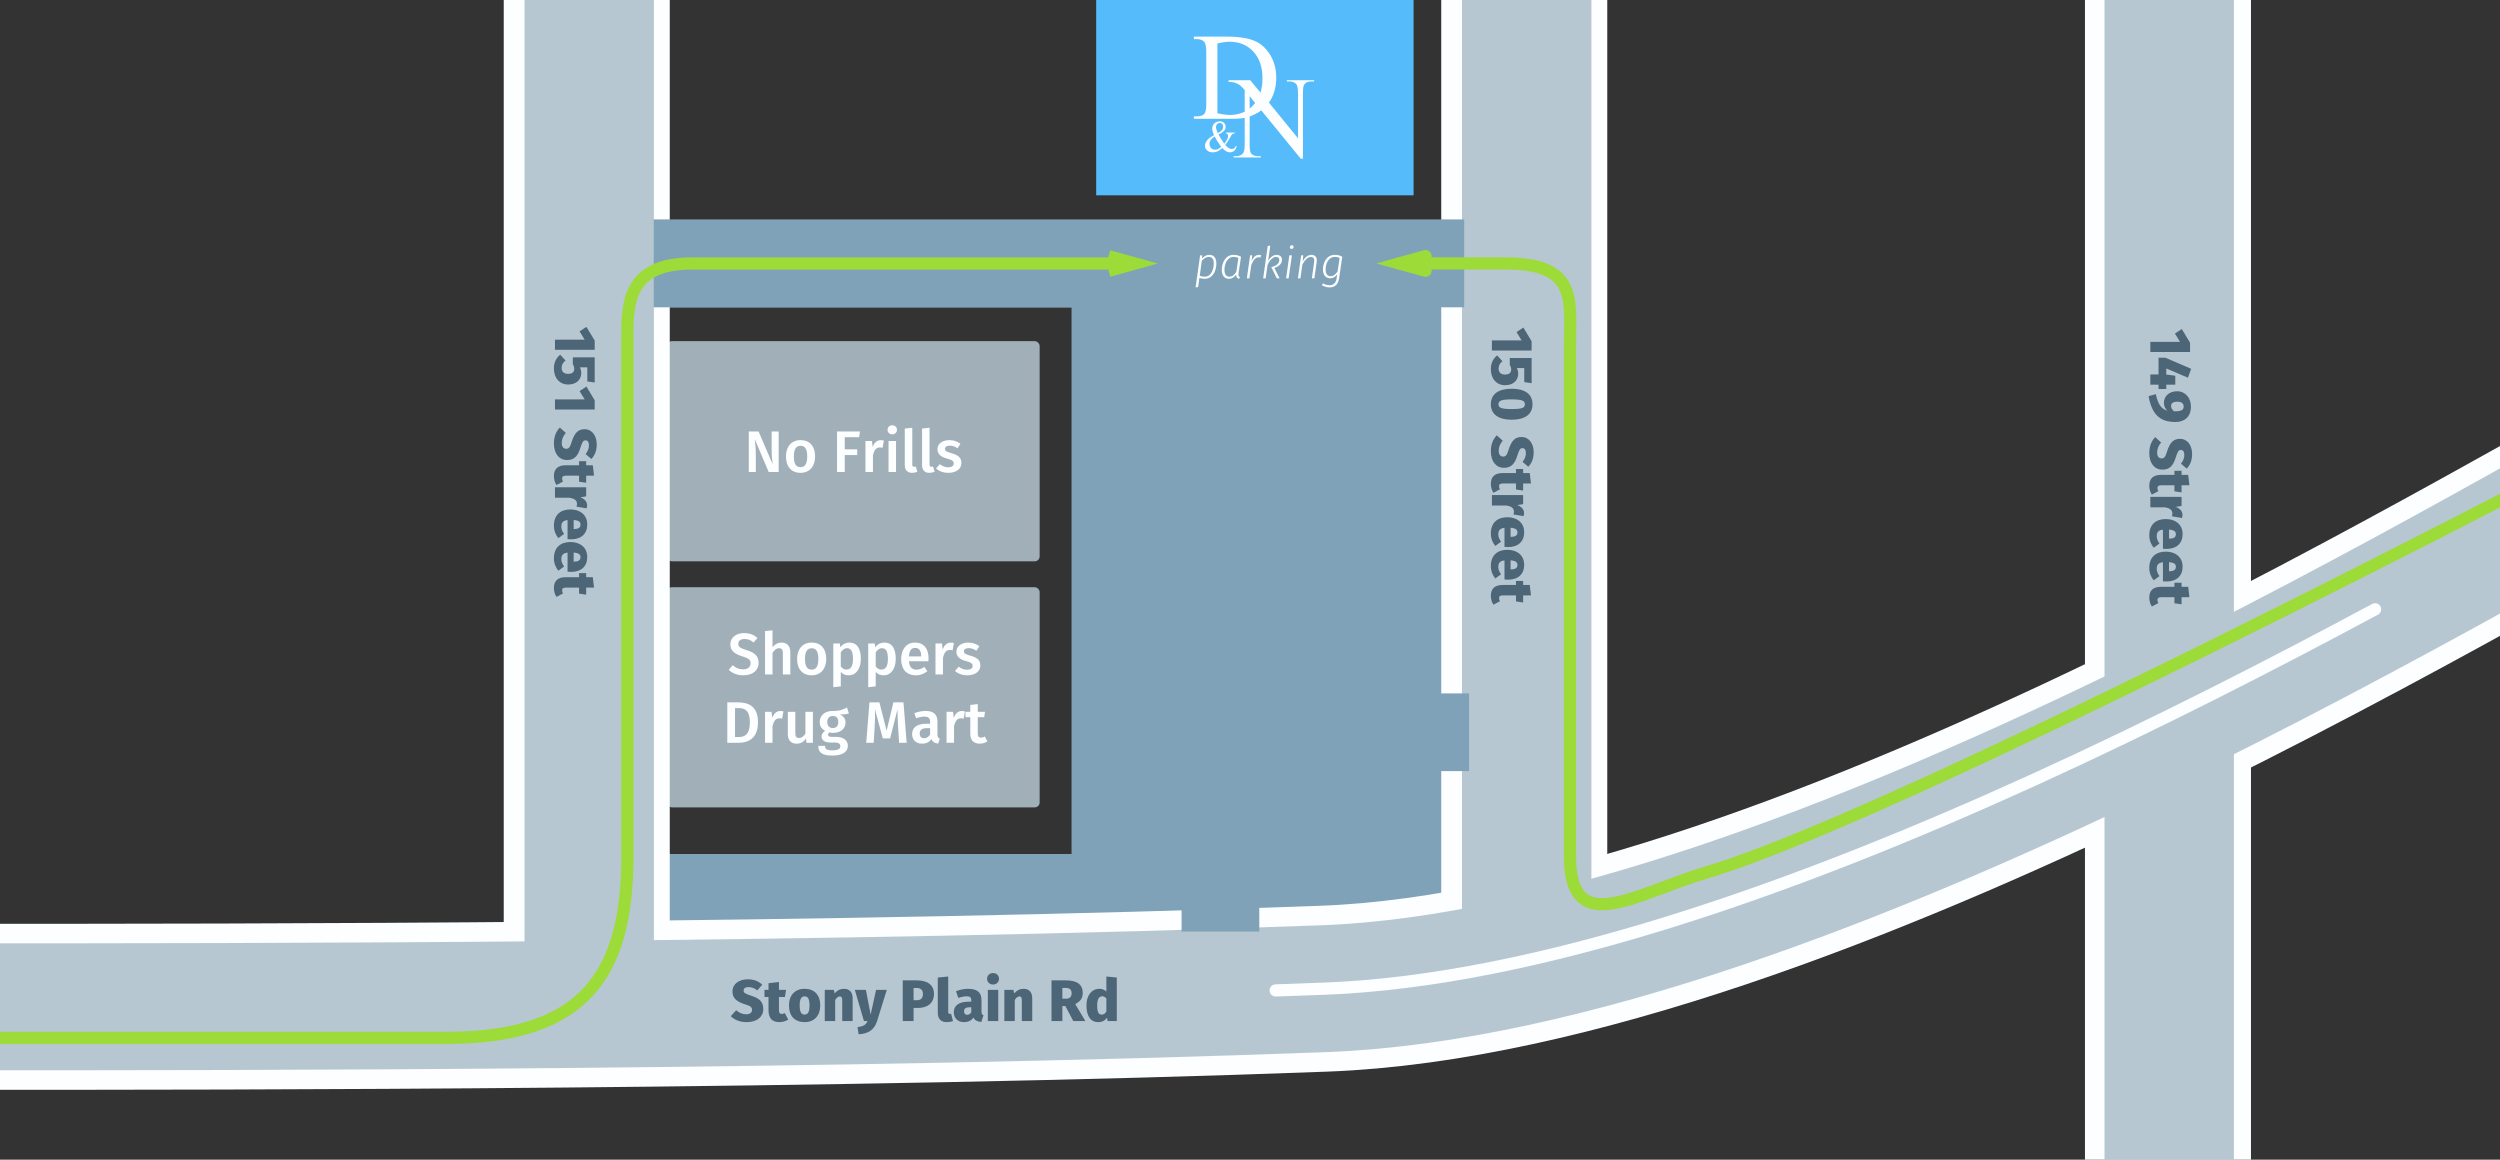 <svg width="1024" height="475" xmlns="http://www.w3.org/2000/svg" xmlns:xlink="http://www.w3.org/1999/xlink" style="background:#CEE38A"><rect width="100%" height="100%" fill="#333333" stroke="none"/><title>map</title><desc>Created with Sketch.</desc><defs><path d="M-11.477 412.393c105.032 0 355.411 0 553.805-7.427 198.394-7.427 494.393-194.15 563.353-228.1" id="a"/></defs><g fill="none"><rect fill="#A0AFB8" x="273.218" y="240.522" width="152.622" height="90.179" rx="2"/><rect fill="#A0AFB8" x="273.218" y="139.734" width="152.622" height="90.179" rx="2"/><path d="M210.306 349.798l-1.319 50.948h385.327v-294.961h-377.691l-.522 20.158h222.804v223.856h-228.6z" fill="#7FA2B8"/><path d="M888-68.208v561.235" stroke="#FCFEFF" stroke-width="68"/><path d="M624.333-82v485.924" stroke="#FCFEFF" stroke-width="68"/><path d="M240.333-82v506.063" stroke="#FCFEFF" stroke-width="68"/><use stroke="#FCFEFF" stroke-width="68" xlink:href="#a"/><use stroke="#B6C7D1" stroke-width="52" xlink:href="#a"/><path d="M888.5-68.208v561.235" stroke="#B6C7D1" stroke-width="53"/><path d="M625.333-82v485.924" stroke="#B6C7D1" stroke-width="53"/><path d="M241.333-82v506.063" stroke="#B6C7D1" stroke-width="53"/><rect fill="#55BBFA" x="449" width="130" height="80"/><path d="M522.514 405.678c6.657-.229 13.263-.466 19.814-.712 87.364-3.27 193.654-41.309 291.15-85.759 50.016-22.803 97.717-47.294 139.361-69.644" stroke="#FCFEFF" stroke-width="5" stroke-linecap="round"/><path d="M498.764 61.094c-.348.149-.709.223-1.083.223-.695 0-1.248-.241-1.658-.725-.41-.484-.615-1.045-.615-1.684 0-.579.18-1.117.539-1.612.36-.496.896-.949 1.609-1.361.363.734.696 1.349.998 1.845.303.495.847 1.281 1.632 2.356-.6.489-1.074.809-1.422.958m-.312-10.197c.265-.361.656-.542 1.173-.542.392 0 .721.141.985.421.264.281.397.636.397 1.066 0 .549-.183 1.048-.548 1.496-.366.448-.917.848-1.654 1.2-.297-.704-.496-1.237-.597-1.598-.101-.361-.152-.688-.152-.981 0-.346.133-.7.397-1.062m8.09 9.041l-.33-.242c-.119.436-.321.766-.606.99-.285.224-.633.336-1.043.336-.422 0-.841-.123-1.257-.371-.416-.247-.889-.682-1.417-1.303.654-.824 1.242-1.711 1.765-2.66.523-.949.811-1.518 1.057-1.706.247-.188.54-.303 1.048-.345v-.351h-3.555v.351c0 .03.433.126.564.287.178.215.269.46.269.734 0 .86-.522 1.917-1.568 3.171-.82-1.123-1.607-2.359-2.362-3.708 1.093-.567 1.856-1.089 2.287-1.567.431-.478.646-1.033.646-1.666 0-.615-.223-1.133-.669-1.554-.445-.421-1.022-.631-1.729-.631-.743 0-1.406.209-1.988.627-.749.537-1.123 1.316-1.123 2.337 0 .364.05.745.151 1.142.101.397.291.907.57 1.527-1.426.77-2.398 1.515-2.915 2.235-.517.719-.775 1.441-.775 2.163 0 .728.288 1.355.865 1.881.576.526 1.355.788 2.336.788.671 0 1.303-.127 1.894-.381.592-.254 1.255-.709 1.992-1.366.595.633 1.143 1.082 1.645 1.348.502.265.997.398 1.484.398.648 0 1.215-.201 1.703-.6.488-.4.841-1.021 1.061-1.863zm20.546-27.081v.51h1.062c1.251 0 2.219.414 2.798 1.074.438.487.71 1.797.71 3.761v18.435l-11.905-14.608c2.01-2.849 2.993-6.242 2.993-10.183 0-3.486-.807-6.558-2.394-9.218-1.587-2.66-3.69-4.669-6.296-5.809-2.606-1.14-6.416-1.82-11.414-1.82h-13.642v1.02h1.284c1.266 0 2.341.422 2.982 1.148.461.529.812 1.9.812 3.998v21.708c0 1.899-.302 2.996-.664 3.541-.592.909-1.717 1.237-3.13 1.237h-1.284v1.02h14.974c2.092 0 3.816-.036 5.848-.399v10.816c0 1.791-.218 3.051-.562 3.553-.563.817-1.571 1.337-2.932 1.337h-1.077v.51h11.173v-.51h-1.249c-1.236 0-2.122-.441-2.716-1.101-.422-.487-.605-1.824-.605-3.789v-11.357c1.524-.581 3.391-1.467 4.769-2.514l16.152 19.781h.917v-26.797c0-1.791.136-3.022.48-3.526.563-.817 1.481-1.31 2.827-1.31h1.264v-.51h-11.173zm-13.738 10.191c-.484.518-.99.986-1.498 1.405v-5.047l2.248 2.776c-.233.298-.491.589-.75.867zm-9.441 4.039c-1.414 0-3.229-.231-5.261-.694v-28.571c2.031-.479 3.538-.719 5.018-.719 3.946 0 7.158 1.338 9.674 4.014 2.516 2.676 3.765 6.336 3.765 10.978 0 2.116-.274 4.125-.804 5.837l-4.201-5.075h-8.881v.678c1.016 0 1.734.071 2.188.212.923.299 1.73.621 2.207.966.477.346 1.191 1.061 2.207 2.145v8.906c-2.031.88-3.731 1.322-5.912 1.322z" fill="#FCFEFF"/><rect fill="#7FA2B8" x="267.73" y="89.87" width="332" height="36"/><rect fill="#7FA2B8" x="499.891" y="284.02" width="101.849" height="31.828"/><rect fill="#7FA2B8" x="483.977" y="349.737" width="31.828" height="31.828"/><path d="M318.945 193.318v-16.584h-2.88v7.776c0 2.352.288 4.752.432 5.664l-5.784-13.44h-4.008v16.584h2.88v-6.768c0-3.072-.264-5.184-.432-6.648l5.688 13.416h4.104zm8.976-13.056c-3.768 0-6 2.712-6 6.696 0 4.176 2.232 6.72 5.976 6.72 3.744 0 5.976-2.712 5.976-6.72 0-4.152-2.208-6.696-5.952-6.696zm0 2.328c1.776 0 2.712 1.344 2.712 4.368s-.936 4.392-2.736 4.392c-1.8 0-2.736-1.344-2.736-4.392 0-3 .96-4.368 2.76-4.368zm23.976-3.504l.336-2.352h-9.384v16.584h3.168v-6.912h5.112v-2.352h-5.112v-4.968h5.88zm8.856 1.2c-1.488 0-2.712 1.008-3.312 2.832l-.288-2.496h-2.664v12.696h3.072v-6.768c.48-2.136 1.272-3.264 2.808-3.264.432 0 .744.048 1.128.144l.528-2.976c-.408-.12-.816-.168-1.272-.168zm4.704-6.096c-1.128 0-1.92.816-1.92 1.872 0 1.032.792 1.848 1.92 1.848 1.152 0 1.944-.816 1.944-1.848 0-1.056-.792-1.872-1.944-1.872zm1.56 19.128v-12.696h-3.072v12.696h3.072zm6.648-3.096v-15.024l-3.072.336v14.904c0 2.112 1.08 3.24 2.976 3.24.792 0 1.56-.168 2.184-.432l-.648-2.16c-.216.072-.48.12-.72.12-.504 0-.72-.288-.72-.984zm7.08 0v-15.024l-3.072.336v14.904c0 2.112 1.08 3.24 2.976 3.24.792 0 1.56-.168 2.184-.432l-.648-2.16c-.216.072-.48.12-.72.12-.504 0-.72-.288-.72-.984zm8.136-9.96c-2.952 0-4.896 1.584-4.896 3.696 0 1.872 1.152 3.12 3.768 3.84 2.376.672 2.88 1.008 2.88 2.112 0 .888-.888 1.488-2.28 1.488-1.272 0-2.448-.504-3.408-1.272l-1.56 1.752c1.176 1.056 2.88 1.8 5.064 1.8 2.904 0 5.352-1.392 5.352-4.032 0-2.256-1.464-3.312-4.056-4.008-2.16-.6-2.664-.984-2.664-1.824 0-.768.696-1.272 1.992-1.272 1.056 0 2.064.36 3.12 1.08l1.2-1.848c-1.2-.936-2.688-1.512-4.512-1.512z" fill="#FCFEFF"/><path d="M306.261 401.123c-3.576 0-6.24 1.92-6.24 4.968 0 2.448 1.248 4.056 5.136 5.28 2.304.696 2.88 1.176 2.88 2.28 0 1.08-.84 1.8-2.376 1.8-1.608 0-2.952-.624-4.128-1.656l-2.208 2.448c1.368 1.32 3.456 2.424 6.504 2.424 4.272 0 6.816-2.208 6.816-5.352 0-3.024-1.656-4.44-4.944-5.472-2.496-.816-3.12-1.152-3.12-2.112 0-.912.72-1.416 2.016-1.416 1.32 0 2.472.456 3.6 1.368l2.016-2.352c-1.488-1.416-3.36-2.208-5.952-2.208zm16.608 16.488l-1.416-2.664c-.456.264-.888.36-1.296.36-.696 0-1.104-.384-1.104-1.584v-5.352h2.472l.432-2.928h-2.904v-3.216l-4.272.504v2.712h-1.656v2.928h1.656v5.4c0 3.192 1.416 4.896 4.44 4.896 1.176 0 2.616-.336 3.648-1.056zm6.696-12.6c-3.984 0-6.408 2.688-6.408 6.816 0 4.368 2.448 6.84 6.408 6.84 3.984 0 6.408-2.688 6.408-6.816 0-4.368-2.448-6.84-6.408-6.84zm0 3.096c1.368 0 2.016 1.08 2.016 3.744 0 2.592-.648 3.72-2.016 3.72-1.368 0-2.016-1.056-2.016-3.744 0-2.592.648-3.72 2.016-3.72zm16.176-3.096c-1.56 0-2.76.6-3.888 1.872l-.312-1.44h-3.72v12.792h4.272v-8.64c.6-.96 1.224-1.464 1.92-1.464.576 0 .96.312.96 1.488v8.616h4.272v-9.384c0-2.448-1.344-3.84-3.504-3.84zm13.512 13.224l3.984-12.792h-4.392l-2.232 10.128-1.944-10.128h-4.536l3.744 12.792h1.464c-.672 1.536-1.632 2.184-4.104 2.448l.456 2.952c4.128-.168 6.528-2.016 7.56-5.4zm16.224-16.68h-5.712v16.68h4.44v-5.376h1.704c3.912 0 6.648-1.896 6.648-5.784 0-3.696-2.688-5.52-7.08-5.52zm.024 8.136h-1.296v-5.016h1.2c1.776 0 2.616.84 2.616 2.424 0 1.848-.912 2.592-2.52 2.592zm12.888 4.656v-14.376l-4.272.432v14.424c0 2.496 1.344 3.84 3.624 3.84.96 0 1.968-.168 2.616-.432l-.792-3.024c-.168.048-.408.096-.576.096-.36 0-.6-.24-.6-.96zm13.632-.048v-4.656c0-3.072-1.632-4.632-5.52-4.632-1.44 0-3.336.336-4.92.984l.936 2.76c1.272-.432 2.544-.672 3.336-.672 1.464 0 1.992.384 1.992 1.776v.432h-1.104c-3.936 0-6.072 1.56-6.072 4.368 0 2.352 1.632 4.008 4.176 4.008 1.512 0 2.952-.48 3.864-1.872.648 1.224 1.68 1.68 3.264 1.8l.864-2.76c-.576-.216-.816-.576-.816-1.536zm-5.88 1.368c-.816 0-1.272-.552-1.272-1.416 0-1.128.72-1.68 2.256-1.68h.72v2.064c-.384.624-.984 1.032-1.704 1.032zm10.608-17.112c-1.44 0-2.448 1.032-2.448 2.352 0 1.32 1.008 2.352 2.448 2.352s2.448-1.032 2.448-2.352c0-1.32-1.008-2.352-2.448-2.352zm2.136 19.68v-12.792h-4.272v12.792h4.272zm10.416-13.224c-1.56 0-2.76.6-3.888 1.872l-.312-1.44h-3.72v12.792h4.272v-8.64c.6-.96 1.224-1.464 1.92-1.464.576 0 .96.312.96 1.488v8.616h4.272v-9.384c0-2.448-1.344-3.84-3.504-3.84zm17.064 7.08l3.264 6.144h4.944l-4.152-6.96c2.088-1.104 3.072-2.376 3.072-4.536 0-3.552-2.352-5.184-7.008-5.184h-5.784v16.68h4.44v-6.144h1.224zm-1.224-3.024v-4.416h1.248c1.68 0 2.544.648 2.544 2.088 0 1.608-.792 2.328-2.304 2.328h-1.488zm22.296-8.664l-4.272-.432v6.144c-.744-.696-1.728-1.104-2.784-1.104-3.36 0-5.376 2.832-5.376 6.792 0 4.152 1.56 6.864 4.848 6.864 1.776 0 2.928-.864 3.624-1.848l.168 1.416h3.792v-17.832zm-6.144 15.192c-1.104 0-1.896-.648-1.896-3.768 0-2.736.888-3.744 2.088-3.744.696 0 1.176.336 1.68.888v5.352c-.528.864-1.152 1.272-1.872 1.272z" fill="#4C6677"/><path d="M227.312 143.289h16.272v-3.792l-3.384-5.616-2.808 1.848 2.088 3.408h-12.168v4.152zm13.248 12.936l3.024.456v-10.32h-8.952v2.832c.432.72.576 1.248.576 1.848 0 1.248-.648 2.088-2.52 2.088-1.728 0-2.64-.912-2.64-2.448 0-1.272.6-2.256 1.584-3.024l-2.184-2.376c-1.488 1.224-2.568 3-2.568 5.592 0 4.032 2.352 6.624 5.856 6.624 3.408 0 5.352-2.04 5.352-4.704 0-.72-.168-1.536-.528-2.328h3v5.76zm-13.248 11.52h16.272v-3.792l-3.384-5.616-2.808 1.848 2.088 3.408h-12.168v4.152zm17.112 14.304c0-3.576-1.92-6.24-4.968-6.24-2.448 0-4.056 1.248-5.28 5.136-.696 2.304-1.176 2.88-2.28 2.88-1.08 0-1.8-.84-1.8-2.376 0-1.608.624-2.952 1.656-4.128l-2.448-2.208c-1.32 1.368-2.424 3.456-2.424 6.504 0 4.272 2.208 6.816 5.352 6.816 3.024 0 4.44-1.656 5.472-4.944.816-2.496 1.152-3.12 2.112-3.12.912 0 1.416.72 1.416 2.016 0 1.32-.456 2.472-1.368 3.6l2.352 2.016c1.416-1.488 2.208-3.36 2.208-5.952zm-16.488 16.608l2.664-1.416c-.264-.456-.36-.888-.36-1.296 0-.696.384-1.104 1.584-1.104h5.352v2.472l2.928.432v-2.904h3.216l-.504-4.272h-2.712v-1.656h-2.928v1.656h-5.4c-3.192 0-4.896 1.416-4.896 4.44 0 1.176.336 2.616 1.056 3.648zm12.552 8.28c0-1.416-1.104-2.712-2.808-3.24l2.424-.384v-3.72h-12.792v4.272h6.072c1.8.384 2.952.984 2.952 2.52 0 .408-.072.768-.192 1.152l4.128.696c.144-.456.216-.816.216-1.296zm-6.576 13.968c4.224 0 6.624-2.352 6.624-6.072 0-4.08-3.096-6.168-6.888-6.168-3.96 0-6.768 2.16-6.768 6.648 0 2.136.792 3.864 1.824 5.112l2.352-1.728c-.768-1.104-1.128-1.992-1.128-2.976 0-1.488.48-2.472 2.544-2.712v7.824c.432.024 1.032.072 1.44.072zm1.056-4.2v-3.72c2.136.168 2.808.792 2.808 1.92 0 1.368-1.128 1.776-2.664 1.8h-.144zm-1.056 17.544c4.224 0 6.624-2.352 6.624-6.072 0-4.08-3.096-6.168-6.888-6.168-3.96 0-6.768 2.16-6.768 6.648 0 2.136.792 3.864 1.824 5.112l2.352-1.728c-.768-1.104-1.128-1.992-1.128-2.976 0-1.488.48-2.472 2.544-2.712v7.824c.432.024 1.032.072 1.44.072zm1.056-4.2v-3.72c2.136.168 2.808.792 2.808 1.92 0 1.368-1.128 1.776-2.664 1.8h-.144zm-7.032 14.448l2.664-1.416c-.264-.456-.36-.888-.36-1.296 0-.696.384-1.104 1.584-1.104h5.352v2.472l2.928.432v-2.904h3.216l-.504-4.272h-2.712v-1.656h-2.928v1.656h-5.4c-3.192 0-4.896 1.416-4.896 4.44 0 1.176.336 2.616 1.056 3.648z" fill="#4C6677"/><path d="M611.082 143.575h16.272v-3.792l-3.384-5.616-2.808 1.848 2.088 3.408h-12.168v4.152zm13.248 12.936l3.024.456v-10.32h-8.952v2.832c.432.72.576 1.248.576 1.848 0 1.248-.648 2.088-2.52 2.088-1.728 0-2.64-.912-2.64-2.448 0-1.272.6-2.256 1.584-3.024l-2.184-2.376c-1.488 1.224-2.568 3-2.568 5.592 0 4.032 2.352 6.624 5.856 6.624 3.408 0 5.352-2.04 5.352-4.704 0-.72-.168-1.536-.528-2.328h3v5.76zm3.384 9.072c0-4.104-3.024-6.36-8.52-6.36-5.472 0-8.544 2.256-8.544 6.36 0 4.104 3.072 6.336 8.544 6.336s8.52-2.232 8.52-6.336zm-3.12 0c0 1.44-1.08 1.968-5.4 1.968-4.296 0-5.424-.528-5.424-1.968 0-1.464 1.248-1.992 5.424-1.992 4.152 0 5.4.528 5.4 1.992zm3.6 19.656c0-3.576-1.92-6.24-4.968-6.24-2.448 0-4.056 1.248-5.28 5.136-.696 2.304-1.176 2.88-2.28 2.88-1.08 0-1.8-.84-1.8-2.376 0-1.608.624-2.952 1.656-4.128l-2.448-2.208c-1.32 1.368-2.424 3.456-2.424 6.504 0 4.272 2.208 6.816 5.352 6.816 3.024 0 4.44-1.656 5.472-4.944.816-2.496 1.152-3.12 2.112-3.12.912 0 1.416.72 1.416 2.016 0 1.32-.456 2.472-1.368 3.6l2.352 2.016c1.416-1.488 2.208-3.36 2.208-5.952zm-16.488 16.608l2.664-1.416c-.264-.456-.36-.888-.36-1.296 0-.696.384-1.104 1.584-1.104h5.352v2.472l2.928.432v-2.904h3.216l-.504-4.272h-2.712v-1.656h-2.928v1.656h-5.4c-3.192 0-4.896 1.416-4.896 4.44 0 1.176.336 2.616 1.056 3.648zm12.552 8.28c0-1.416-1.104-2.712-2.808-3.24l2.424-.384v-3.72h-12.792v4.272h6.072c1.8.384 2.952.984 2.952 2.52 0 .408-.072.768-.192 1.152l4.128.696c.144-.456.216-.816.216-1.296zm-6.576 13.968c4.224 0 6.624-2.352 6.624-6.072 0-4.08-3.096-6.168-6.888-6.168-3.96 0-6.768 2.16-6.768 6.648 0 2.136.792 3.864 1.824 5.112l2.352-1.728c-.768-1.104-1.128-1.992-1.128-2.976 0-1.488.48-2.472 2.544-2.712v7.824c.432.024 1.032.072 1.44.072zm1.056-4.2v-3.72c2.136.168 2.808.792 2.808 1.92 0 1.368-1.128 1.776-2.664 1.8h-.144zm-1.056 17.544c4.224 0 6.624-2.352 6.624-6.072 0-4.08-3.096-6.168-6.888-6.168-3.96 0-6.768 2.16-6.768 6.648 0 2.136.792 3.864 1.824 5.112l2.352-1.728c-.768-1.104-1.128-1.992-1.128-2.976 0-1.488.48-2.472 2.544-2.712v7.824c.432.024 1.032.072 1.44.072zm1.056-4.2v-3.72c2.136.168 2.808.792 2.808 1.92 0 1.368-1.128 1.776-2.664 1.8h-.144zm-7.032 14.448l2.664-1.416c-.264-.456-.36-.888-.36-1.296 0-.696.384-1.104 1.584-1.104h5.352v2.472l2.928.432v-2.904h3.216l-.504-4.272h-2.712v-1.656h-2.928v1.656h-5.4c-3.192 0-4.896 1.416-4.896 4.44 0 1.176.336 2.616 1.056 3.648z" fill="#4C6677"/><path d="M304.787 259.309c-3.264 0-5.64 1.824-5.64 4.584 0 2.52 1.512 3.912 4.992 4.992 2.592.792 3.288 1.416 3.288 2.808 0 1.608-1.272 2.472-3.048 2.472-1.728 0-3.072-.624-4.224-1.704l-1.68 1.872c1.368 1.344 3.336 2.28 5.976 2.28 3.96 0 6.288-2.112 6.288-5.088 0-3.12-2.016-4.32-4.92-5.232-2.76-.864-3.408-1.392-3.408-2.592 0-1.296 1.08-1.968 2.568-1.968 1.368 0 2.52.432 3.672 1.44l1.608-1.824c-1.44-1.32-3.048-2.04-5.472-2.04zm15.336 3.888c-1.536 0-2.712.672-3.696 1.872v-6.888l-3.072.312v17.76h3.072v-8.856c.744-1.152 1.584-1.896 2.664-1.896.936 0 1.56.456 1.56 2.04v8.712h3.072v-9.192c0-2.4-1.344-3.864-3.6-3.864zm12.36 0c-3.768 0-6 2.712-6 6.696 0 4.176 2.232 6.72 5.976 6.72 3.744 0 5.976-2.712 5.976-6.72 0-4.152-2.208-6.696-5.952-6.696zm0 2.328c1.776 0 2.712 1.344 2.712 4.368s-.936 4.392-2.736 4.392c-1.8 0-2.736-1.344-2.736-4.392 0-3 .96-4.368 2.76-4.368zm15.36-2.328c-1.296 0-2.664.6-3.672 1.92l-.168-1.56h-2.688v17.928l3.072-.336v-5.928c.792.936 1.896 1.392 3.192 1.392 3.216 0 5.016-2.856 5.016-6.744 0-4.056-1.392-6.672-4.752-6.672zm-1.128 11.064c-.96 0-1.728-.432-2.328-1.32v-5.712c.6-.984 1.488-1.728 2.544-1.728 1.584 0 2.448 1.176 2.448 4.392 0 3.072-.984 4.368-2.664 4.368zm15.432-11.064c-1.296 0-2.664.6-3.672 1.92l-.168-1.56h-2.688v17.928l3.072-.336v-5.928c.792.936 1.896 1.392 3.192 1.392 3.216 0 5.016-2.856 5.016-6.744 0-4.056-1.392-6.672-4.752-6.672zm-1.128 11.064c-.96 0-1.728-.432-2.328-1.32v-5.712c.6-.984 1.488-1.728 2.544-1.728 1.584 0 2.448 1.176 2.448 4.392 0 3.072-.984 4.368-2.664 4.368zm19.32-4.656c0-4.008-2.04-6.408-5.592-6.408-3.6 0-5.64 2.928-5.64 6.792 0 4.008 2.112 6.624 6.048 6.624 1.92 0 3.456-.696 4.704-1.704l-1.272-1.752c-1.104.768-2.04 1.128-3.168 1.128-1.68 0-2.904-.84-3.12-3.432h7.968c.024-.336.072-.84.072-1.248zm-3.048-.744h-4.992c.168-2.52 1.08-3.48 2.52-3.48 1.728 0 2.472 1.248 2.472 3.336v.144zm12.144-5.64c-1.488 0-2.712 1.008-3.312 2.832l-.288-2.496h-2.664v12.696h3.072v-6.768c.48-2.136 1.272-3.264 2.808-3.264.432 0 .744.048 1.128.144l.528-2.976c-.408-.12-.816-.168-1.272-.168zm7.2-.024c-2.952 0-4.896 1.584-4.896 3.696 0 1.872 1.152 3.12 3.768 3.84 2.376.672 2.88 1.008 2.88 2.112 0 .888-.888 1.488-2.28 1.488-1.272 0-2.448-.504-3.408-1.272l-1.56 1.752c1.176 1.056 2.88 1.8 5.064 1.8 2.904 0 5.352-1.392 5.352-4.032 0-2.256-1.464-3.312-4.056-4.008-2.16-.6-2.664-.984-2.664-1.824 0-.768.696-1.272 1.992-1.272 1.056 0 2.064.36 3.12 1.08l1.2-1.848c-1.2-.936-2.688-1.512-4.512-1.512zm-94.656 24.472h-4.08v16.584h4.512c3.96 0 8.064-1.656 8.064-8.376 0-6.864-4.128-8.208-8.496-8.208zm-.912 2.376h1.464c2.448 0 4.608.84 4.608 5.832 0 4.896-2.04 6-4.512 6h-1.56v-11.832zm18.552 1.176c-1.488 0-2.712 1.008-3.312 2.832l-.288-2.496h-2.664v12.696h3.072v-6.768c.48-2.136 1.272-3.264 2.808-3.264.432 0 .744.048 1.128.144l.528-2.976c-.408-.12-.816-.168-1.272-.168zm13.344 13.032v-12.696h-3.072v8.928c-.672 1.104-1.536 1.8-2.568 1.8-1.056 0-1.56-.504-1.56-1.992v-8.736h-3.072v9.12c0 2.448 1.248 3.936 3.552 3.936 1.728 0 2.952-.696 3.888-2.136l.168 1.776h2.664zm14.736-12.024l-.768-2.448c-1.536.816-2.928 1.488-5.928 1.416-3.072 0-5.256 1.8-5.256 4.56 0 1.632.672 2.76 2.232 3.576-.936.576-1.488 1.464-1.488 2.352 0 1.32 1.08 2.448 3.624 2.448h1.92c1.416 0 2.16.576 2.16 1.512 0 1.008-.72 1.68-3.192 1.68-2.52 0-3.072-.552-3.072-1.824h-2.76c0 2.544 1.272 3.984 5.784 3.984 4.152 0 6.336-1.512 6.336-4.056 0-2.088-1.824-3.6-4.632-3.6h-1.944c-1.272 0-1.536-.432-1.536-.888 0-.384.216-.72.528-.936.48.144.96.192 1.512.192 3.192 0 5.112-1.8 5.112-4.272 0-1.584-.768-2.568-2.304-3.264 1.512 0 2.712-.096 3.672-.432zm-6.648 1.056c1.536 0 2.304.792 2.304 2.4 0 1.608-.792 2.52-2.256 2.52-1.416 0-2.256-.96-2.256-2.496 0-1.464.816-2.424 2.208-2.424zm30.312 10.968l-1.296-16.584h-4.128l-2.784 11.616-2.952-11.616h-4.08l-1.32 16.584h3.072l.408-6.84c.144-2.376.192-4.656.096-6.888l3.216 11.928h3l3.024-11.904c-.048 1.752.072 4.32.216 6.768l.432 6.936h3.096zm12.624-3.36v-5.328c0-2.808-1.488-4.368-4.872-4.368-1.44 0-3.048.312-4.608.912l.72 2.088c1.272-.432 2.496-.672 3.36-.672 1.632 0 2.376.552 2.376 2.208v.72h-1.584c-3.696 0-5.784 1.488-5.784 4.248 0 2.304 1.56 3.912 4.104 3.912 1.512 0 2.904-.552 3.792-1.896.504 1.224 1.416 1.728 2.808 1.848l.648-2.04c-.624-.24-.96-.6-.96-1.632zm-5.472 1.488c-1.176 0-1.8-.696-1.8-1.92 0-1.488.984-2.208 2.976-2.208h1.272v2.568c-.576 1.008-1.368 1.56-2.448 1.56zm15.456-11.16c-1.488 0-2.712 1.008-3.312 2.832l-.288-2.496h-2.664v12.696h3.072v-6.768c.48-2.136 1.272-3.264 2.808-3.264.432 0 .744.048 1.128.144l.528-2.976c-.408-.12-.816-.168-1.272-.168zm10.464 12.432l-1.08-1.992c-.552.336-1.032.48-1.512.48-.936 0-1.344-.504-1.344-1.752v-6.624h2.64l.312-2.208h-2.952v-3.168l-3.072.36v2.808h-1.992v2.208h1.992v6.696c0 2.712 1.32 4.128 3.816 4.152 1.128 0 2.28-.312 3.192-.96z" fill="#FCFEFF"/><path d="M-38 425.124h220.714c56.188 0 74.266-25.462 74.266-74.266v-215.367c0-14.853 3.09-27.559 26.456-27.559h181.444" stroke="#9DDB39" stroke-width="5"/><path d="M454.08 110.931l10.8-3-10.8-3" stroke="#9DDB39" stroke-width="5"/><path d="M573.095 107.906h43.523c29.731 0 26.456 14.828 26.456 33.924v209.002c0 33.976 26.79 15.138 56.271 6.392 86.81-25.754 409.518-196.272 409.518-196.272" stroke="#9DDB39" stroke-width="5" stroke-linecap="round"/><path d="M583.895 110.906l-10.8-3 10.8-3" stroke="#9DDB39" stroke-width="5" stroke-linecap="round"/><path d="M880.774 144.178h16.272v-3.792l-3.384-5.616-2.808 1.848 2.088 3.408h-12.168v4.152zm3.36 15.144h3.168v-1.752h3.696v-3.672l-3.696-.48v-2.496l8.88 3.792 1.32-3.648-10.56-4.536h-2.808v6.84l-3.36.024v4.176h3.36v1.752zm13.272 7.224c0-3.576-2.28-6.288-5.688-6.288-3.36 0-5.376 2.16-5.376 4.68 0 1.488.504 2.448 1.416 3.288-2.664-.792-3.816-2.712-4.752-6.792l-2.952.84c1.32 7.248 4.44 10.584 11.04 10.584 3.672 0 6.312-2.136 6.312-6.312zm-8.136-.24c0-.96.576-1.776 2.64-1.776 1.68 0 2.52.792 2.52 1.968 0 1.512-1.008 1.992-3.912 1.968-.84-.6-1.248-1.392-1.248-2.16zm8.616 19.68c0-3.576-1.92-6.24-4.968-6.24-2.448 0-4.056 1.248-5.28 5.136-.696 2.304-1.176 2.88-2.28 2.88-1.08 0-1.8-.84-1.8-2.376 0-1.608.624-2.952 1.656-4.128l-2.448-2.208c-1.32 1.368-2.424 3.456-2.424 6.504 0 4.272 2.208 6.816 5.352 6.816 3.024 0 4.44-1.656 5.472-4.944.816-2.496 1.152-3.12 2.112-3.12.912 0 1.416.72 1.416 2.016 0 1.32-.456 2.472-1.368 3.6l2.352 2.016c1.416-1.488 2.208-3.36 2.208-5.952zm-16.488 16.608l2.664-1.416c-.264-.456-.36-.888-.36-1.296 0-.696.384-1.104 1.584-1.104h5.352v2.472l2.928.432v-2.904h3.216l-.504-4.272h-2.712v-1.656h-2.928v1.656h-5.4c-3.192 0-4.896 1.416-4.896 4.44 0 1.176.336 2.616 1.056 3.648zm12.552 8.28c0-1.416-1.104-2.712-2.808-3.24l2.424-.384v-3.72h-12.792v4.272h6.072c1.8.384 2.952.984 2.952 2.52 0 .408-.072.768-.192 1.152l4.128.696c.144-.456.216-.816.216-1.296zm-6.576 13.968c4.224 0 6.624-2.352 6.624-6.072 0-4.08-3.096-6.168-6.888-6.168-3.96 0-6.768 2.16-6.768 6.648 0 2.136.792 3.864 1.824 5.112l2.352-1.728c-.768-1.104-1.128-1.992-1.128-2.976 0-1.488.48-2.472 2.544-2.712v7.824c.432.024 1.032.072 1.44.072zm1.056-4.2v-3.72c2.136.168 2.808.792 2.808 1.92 0 1.368-1.128 1.776-2.664 1.8h-.144zm-1.056 17.544c4.224 0 6.624-2.352 6.624-6.072 0-4.08-3.096-6.168-6.888-6.168-3.96 0-6.768 2.16-6.768 6.648 0 2.136.792 3.864 1.824 5.112l2.352-1.728c-.768-1.104-1.128-1.992-1.128-2.976 0-1.488.48-2.472 2.544-2.712v7.824c.432.024 1.032.072 1.44.072zm1.056-4.2v-3.72c2.136.168 2.808.792 2.808 1.92 0 1.368-1.128 1.776-2.664 1.8h-.144zm-7.032 14.448l2.664-1.416c-.264-.456-.36-.888-.36-1.296 0-.696.384-1.104 1.584-1.104h5.352v2.472l2.928.432v-2.904h3.216l-.504-4.272h-2.712v-1.656h-2.928v1.656h-5.4c-3.192 0-4.896 1.416-4.896 4.44 0 1.176.336 2.616 1.056 3.648z" fill="#4C6677"/><path d="M495.376 104.388c-1.134 0-2.106.486-3.042 1.494l.108-1.296h-.882l-1.854 13.14 1.062-.144.504-3.744c.72.252 1.332.36 2.106.36 3.654 0 4.842-3.672 4.842-6.246 0-2.304-1.026-3.564-2.844-3.564zm-.234.864c1.278 0 2.016.81 2.016 2.628 0 2.16-.9 5.454-3.744 5.454-.864 0-1.404-.144-1.998-.378l.846-6.12c.828-.9 1.674-1.584 2.88-1.584zm10.134-.864c-3.546 0-4.842 3.618-4.842 6.156 0 2.25 1.08 3.654 2.97 3.654 1.188 0 2.196-.684 2.898-1.71 0 1.152.486 1.548 1.26 1.71l.306-.738c-.378-.162-.594-.36-.594-.954l.036-.558 1.026-6.786c-.99-.504-1.836-.774-3.06-.774zm.036.846c.792 0 1.368.162 1.926.432l-.846 5.67c-.792 1.224-1.656 1.998-2.808 1.998-1.296 0-2.052-.954-2.052-2.79 0-2.178 1.008-5.31 3.78-5.31zm10.368-.846c-1.296 0-2.304.9-3.006 2.484l.252-2.286h-.882l-1.332 9.414h1.026l.774-5.364c.774-2.016 1.656-3.24 3.024-3.24.252 0 .504.018.756.09l.288-.972c-.216-.072-.54-.126-.9-.126zm3.744 2.502l.882-6.264-1.044.126-1.872 13.248h1.026l.774-5.49c.954-2.07 2.196-3.276 3.51-3.276.9 0 1.296.504 1.296 1.26 0 1.386-1.08 2.322-3.276 2.934l2.25 4.572h1.152l-2.142-4.248c2.034-.648 3.114-1.818 3.114-3.384 0-1.206-.9-1.98-2.16-1.98-1.26 0-2.502.738-3.51 2.502zm9.72-6.444c-.432 0-.756.288-.81.702-.072.45.216.81.702.81.45 0 .756-.306.81-.702.072-.45-.198-.81-.702-.81zm-1.314 13.554l1.332-9.414h-1.044l-1.332 9.414h1.044zm9.324-9.612c-1.35 0-2.628.972-3.564 2.538l.234-2.34h-.864l-1.332 9.414h1.026l.792-5.634c.918-1.728 2.106-3.096 3.402-3.096 1.116 0 1.638.558 1.422 2.124l-.936 6.606h1.044l.936-6.696c.27-1.818-.504-2.916-2.16-2.916zm9.594 0c-3.546 0-4.878 3.456-4.878 6.012.018 2.196 1.116 3.6 3.006 3.6 1.152 0 2.142-.666 2.826-1.62l-.216 1.566c-.306 2.268-1.584 2.88-2.952 2.88-1.08 0-1.98-.396-2.664-.774l-.414.792c.828.486 1.926.882 3.114.882 1.962 0 3.528-.954 3.942-3.798l1.278-8.766c-.972-.504-1.818-.774-3.042-.774zm.018.846c.792 0 1.386.162 1.944.432l-.828 5.49c-.792 1.206-1.692 1.98-2.862 1.98-1.26 0-2.034-.954-2.034-2.736-.018-2.196 1.026-5.166 3.78-5.166z" fill="#FCFEFF"/></g></svg>